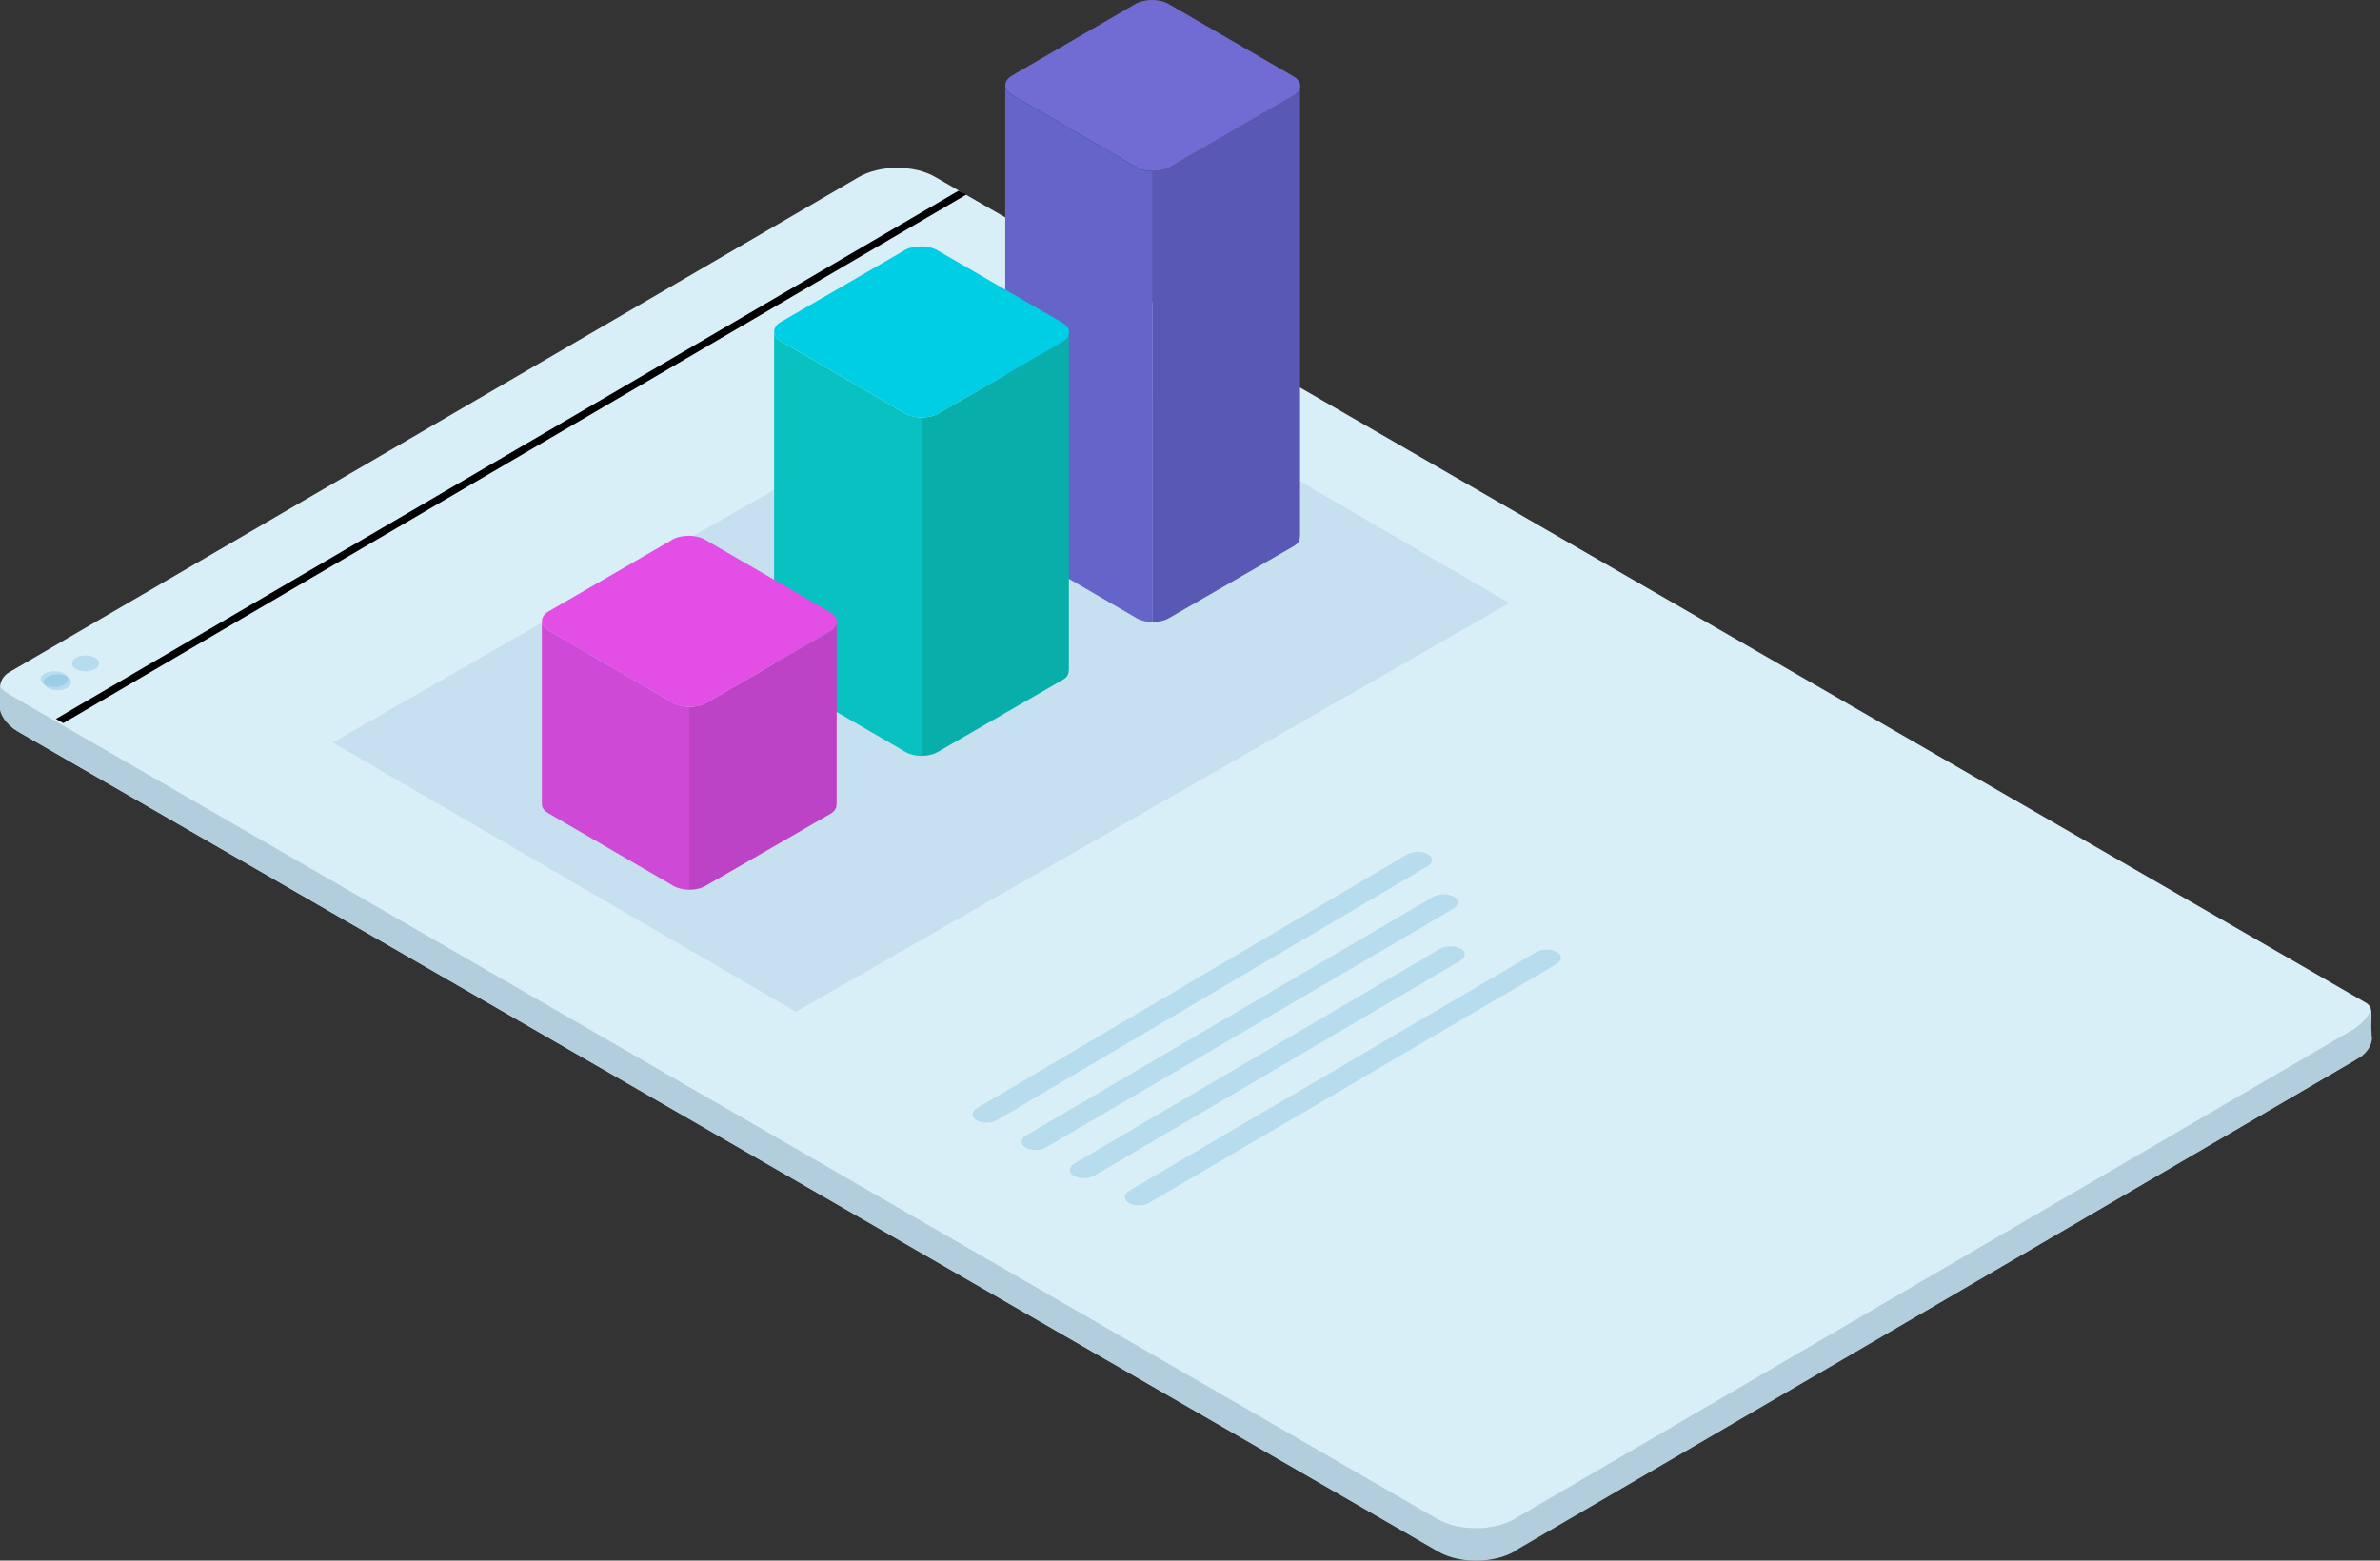 <svg xmlns="http://www.w3.org/2000/svg" width="215" height="141" viewBox="0 0 215 141" fill="none"><rect x="0" y="0" width="215" height="141" fill="#333333" stroke="none"/><path opacity="0.96" d="M212.57 95.888C214.15 94.958 214.27 92.498 214.21 91.368C214.19 91.048 214.02 90.768 213.74 90.608L84.48 15.988C82.58 14.878 79.45 14.888 77.53 16.028L0.8 60.758C0.3 61.048 -0.01 61.598 0 62.178C0.04 64.298 0.17 65.248 1.85 66.228L129.87 140.118C131.77 141.238 134.9 141.218 136.82 140.078L212.57 95.888Z" fill="#E0F6FF"></path><path d="M214.28 93.738C214.28 94.158 214.12 94.588 213.8 94.978C213.8 94.978 213.79 94.998 213.78 95.008C213.73 95.068 213.68 95.128 213.63 95.178C213.6 95.208 213.58 95.228 213.55 95.248C213.49 95.298 213.43 95.358 213.37 95.408C213.35 95.418 213.33 95.438 213.31 95.458C213.17 95.568 136.91 140.088 136.91 140.088V140.108C136.91 140.108 136.88 140.118 136.87 140.128V140.148C134.98 141.258 131.95 141.298 130.03 140.248L1.5 66.018C0.49 65.428 0.07 64.518 0.03 64.258H0.02C0 64.168 0 64.078 0 63.978V61.948C0.01 62.338 1.33 63.038 1.43 63.088L129.9 137.278C130.11 137.378 130.32 137.488 130.57 137.588C130.87 137.708 131.2 137.808 131.54 137.878C131.6 137.888 131.67 137.908 131.74 137.918C131.82 137.938 131.91 137.958 131.99 137.968C132.12 137.988 132.25 138.008 132.39 138.018C132.41 138.018 132.43 138.018 132.45 138.018C132.6 138.038 132.75 138.048 132.9 138.058C133.21 138.068 133.52 138.068 133.83 138.058C133.84 138.058 133.86 138.058 133.87 138.058C134.01 138.058 134.14 138.038 134.28 138.018C134.44 137.998 134.6 137.978 134.75 137.948C134.93 137.918 135.11 137.878 135.29 137.838C135.38 137.818 135.46 137.788 135.55 137.768C135.73 137.718 135.91 137.658 136.08 137.588C136.36 137.478 136.61 137.378 136.88 137.198C136.88 137.198 212.64 92.968 212.71 92.938C213.51 92.368 214.13 91.678 214.12 91.048L214.26 93.718L214.28 93.738Z" fill="#B2CDDB"></path><path d="M86.6 17.227L5.05 64.957L5.72 65.338L87.3 17.578L86.6 17.227Z" fill="black"></path><path opacity="0.2" d="M5.79 61.868C6.28 61.588 6.28 61.128 5.79 60.848C5.3 60.568 4.52 60.578 4.03 60.858C3.54 61.138 3.54 61.598 4.03 61.878C4.52 62.158 5.3 62.148 5.79 61.878V61.868Z" fill="#2C92C9"></path><path opacity="0.2" d="M8.59 60.448C9.08 60.168 9.08 59.708 8.59 59.428C8.1 59.148 7.32 59.158 6.87 59.428C6.38 59.708 6.38 60.168 6.87 60.448C7.36 60.728 8.1 60.718 8.59 60.448Z" fill="#2C92C9"></path><path opacity="0.2" d="M6.08 62.158C6.57 61.878 6.57 61.418 6.08 61.138C5.59 60.858 4.81 60.868 4.32 61.138C3.83 61.418 3.83 61.878 4.32 62.158C4.81 62.438 5.59 62.428 6.08 62.158Z" fill="#2C92C9"></path><path opacity="0.2" d="M88.21 100.148C87.73 100.448 87.74 100.928 88.21 101.218C88.69 101.518 89.53 101.508 90.06 101.208L128.99 78.248C129.47 77.948 129.52 77.468 128.99 77.178C128.51 76.878 127.68 76.888 127.14 77.188L88.21 100.148Z" fill="#2C92C9"></path><g opacity="0.2"><path d="M92.64 102.618C92.17 102.918 92.17 103.398 92.64 103.688C93.12 103.988 93.96 103.978 94.49 103.678L131.32 82.088C131.79 81.788 131.85 81.308 131.32 81.018C130.84 80.718 130.01 80.728 129.47 81.028L92.64 102.618Z" fill="#2C92C9"></path></g><g opacity="0.2"><path d="M101.96 107.618C101.48 107.918 101.49 108.398 101.96 108.688C102.44 108.988 103.27 108.978 103.81 108.678L140.64 87.088C141.12 86.788 141.17 86.308 140.64 86.018C140.16 85.718 139.33 85.728 138.79 86.018L101.96 107.608V107.618Z" fill="#2C92C9"></path></g><g opacity="0.2"><path d="M97 105.168C96.52 105.468 96.53 105.948 97 106.238C97.48 106.528 98.31 106.528 98.85 106.228L131.95 86.788C132.43 86.488 132.48 86.008 131.95 85.718C131.47 85.418 130.63 85.428 130.1 85.718L97 105.158V105.168Z" fill="#2C92C9"></path></g><path d="M94.54 30.158L136.35 54.488L71.9 91.418L30.05 67.088L94.54 30.158Z" fill="#C7E0EF"></path><path d="M117.45 7.808C117.44 8.118 117.23 8.418 116.82 8.648L105.66 15.098C105.24 15.338 104.69 15.458 104.14 15.458H104.12V56.198C104.66 56.198 105.19 56.088 105.6 55.848L116.88 49.338C117.33 49.078 117.42 48.818 117.44 48.408V7.798C117.44 7.798 117.44 7.778 117.44 7.818L117.45 7.808Z" fill="#5959B5"></path><path d="M102.55 0.367C103.39 -0.122 104.75 -0.122 105.58 0.367L116.83 6.888C117.67 7.378 117.67 8.158 116.83 8.648L105.67 15.098C104.83 15.578 103.47 15.578 102.64 15.098L91.44 8.578C90.6 8.088 90.61 7.298 91.44 6.817L102.55 0.367Z" fill="#706CD4"></path><path d="M90.81 7.697C90.81 8.017 91.02 8.337 91.43 8.577L102.63 15.097C103.04 15.337 103.58 15.457 104.13 15.467V56.207C103.61 56.207 103.08 56.087 102.69 55.857L91.38 49.287C91.07 49.107 90.89 48.887 90.83 48.667L90.81 48.437V7.697Z" fill="#6565C9"></path><path d="M96.57 30.067C96.56 30.377 96.35 30.677 95.94 30.907L84.78 37.357C84.36 37.597 83.81 37.717 83.26 37.717H83.24V68.287C83.78 68.287 84.31 68.177 84.72 67.937L96 61.427C96.45 61.167 96.54 60.907 96.56 60.497V30.047C96.56 30.047 96.56 30.027 96.56 30.067H96.57Z" fill="#08AFAA"></path><path d="M81.67 22.627C82.51 22.137 83.87 22.137 84.7 22.627L95.95 29.147C96.79 29.637 96.79 30.417 95.95 30.907L84.79 37.357C83.95 37.837 82.59 37.837 81.76 37.357L70.56 30.837C69.72 30.347 69.73 29.557 70.56 29.077L81.67 22.637V22.627Z" fill="#00CEE5"></path><path d="M69.93 29.957C69.93 30.277 70.14 30.597 70.55 30.837L81.75 37.357C82.16 37.597 82.7 37.717 83.25 37.727V68.297C82.73 68.297 82.2 68.177 81.81 67.947L70.5 61.377C70.19 61.197 70.01 60.977 69.95 60.757L69.93 60.527V29.967V29.957Z" fill="#08C1C1"></path><path d="M75.59 56.218C75.58 56.528 75.37 56.828 74.96 57.058L63.8 63.508C63.38 63.748 62.83 63.868 62.28 63.868H62.26V80.388C62.8 80.388 63.33 80.278 63.74 80.038L75.02 73.528C75.47 73.268 75.56 73.008 75.58 72.598V56.188C75.58 56.188 75.58 56.168 75.58 56.208L75.59 56.218Z" fill="#BC42C6"></path><path d="M60.69 48.778C61.53 48.288 62.89 48.288 63.72 48.778L74.97 55.298C75.81 55.788 75.81 56.568 74.97 57.058L63.81 63.508C62.97 63.988 61.61 63.988 60.78 63.508L49.58 56.988C48.74 56.498 48.75 55.708 49.58 55.228L60.69 48.788V48.778Z" fill="#E34EE6"></path><path d="M48.95 56.098C48.95 56.418 49.16 56.738 49.57 56.978L60.77 63.498C61.18 63.738 61.73 63.858 62.27 63.868V80.388C61.75 80.388 61.22 80.268 60.83 80.038L49.52 73.468C49.21 73.288 49.03 73.068 48.97 72.848L48.95 72.618V56.108V56.098Z" fill="#CE49D6"></path></svg>